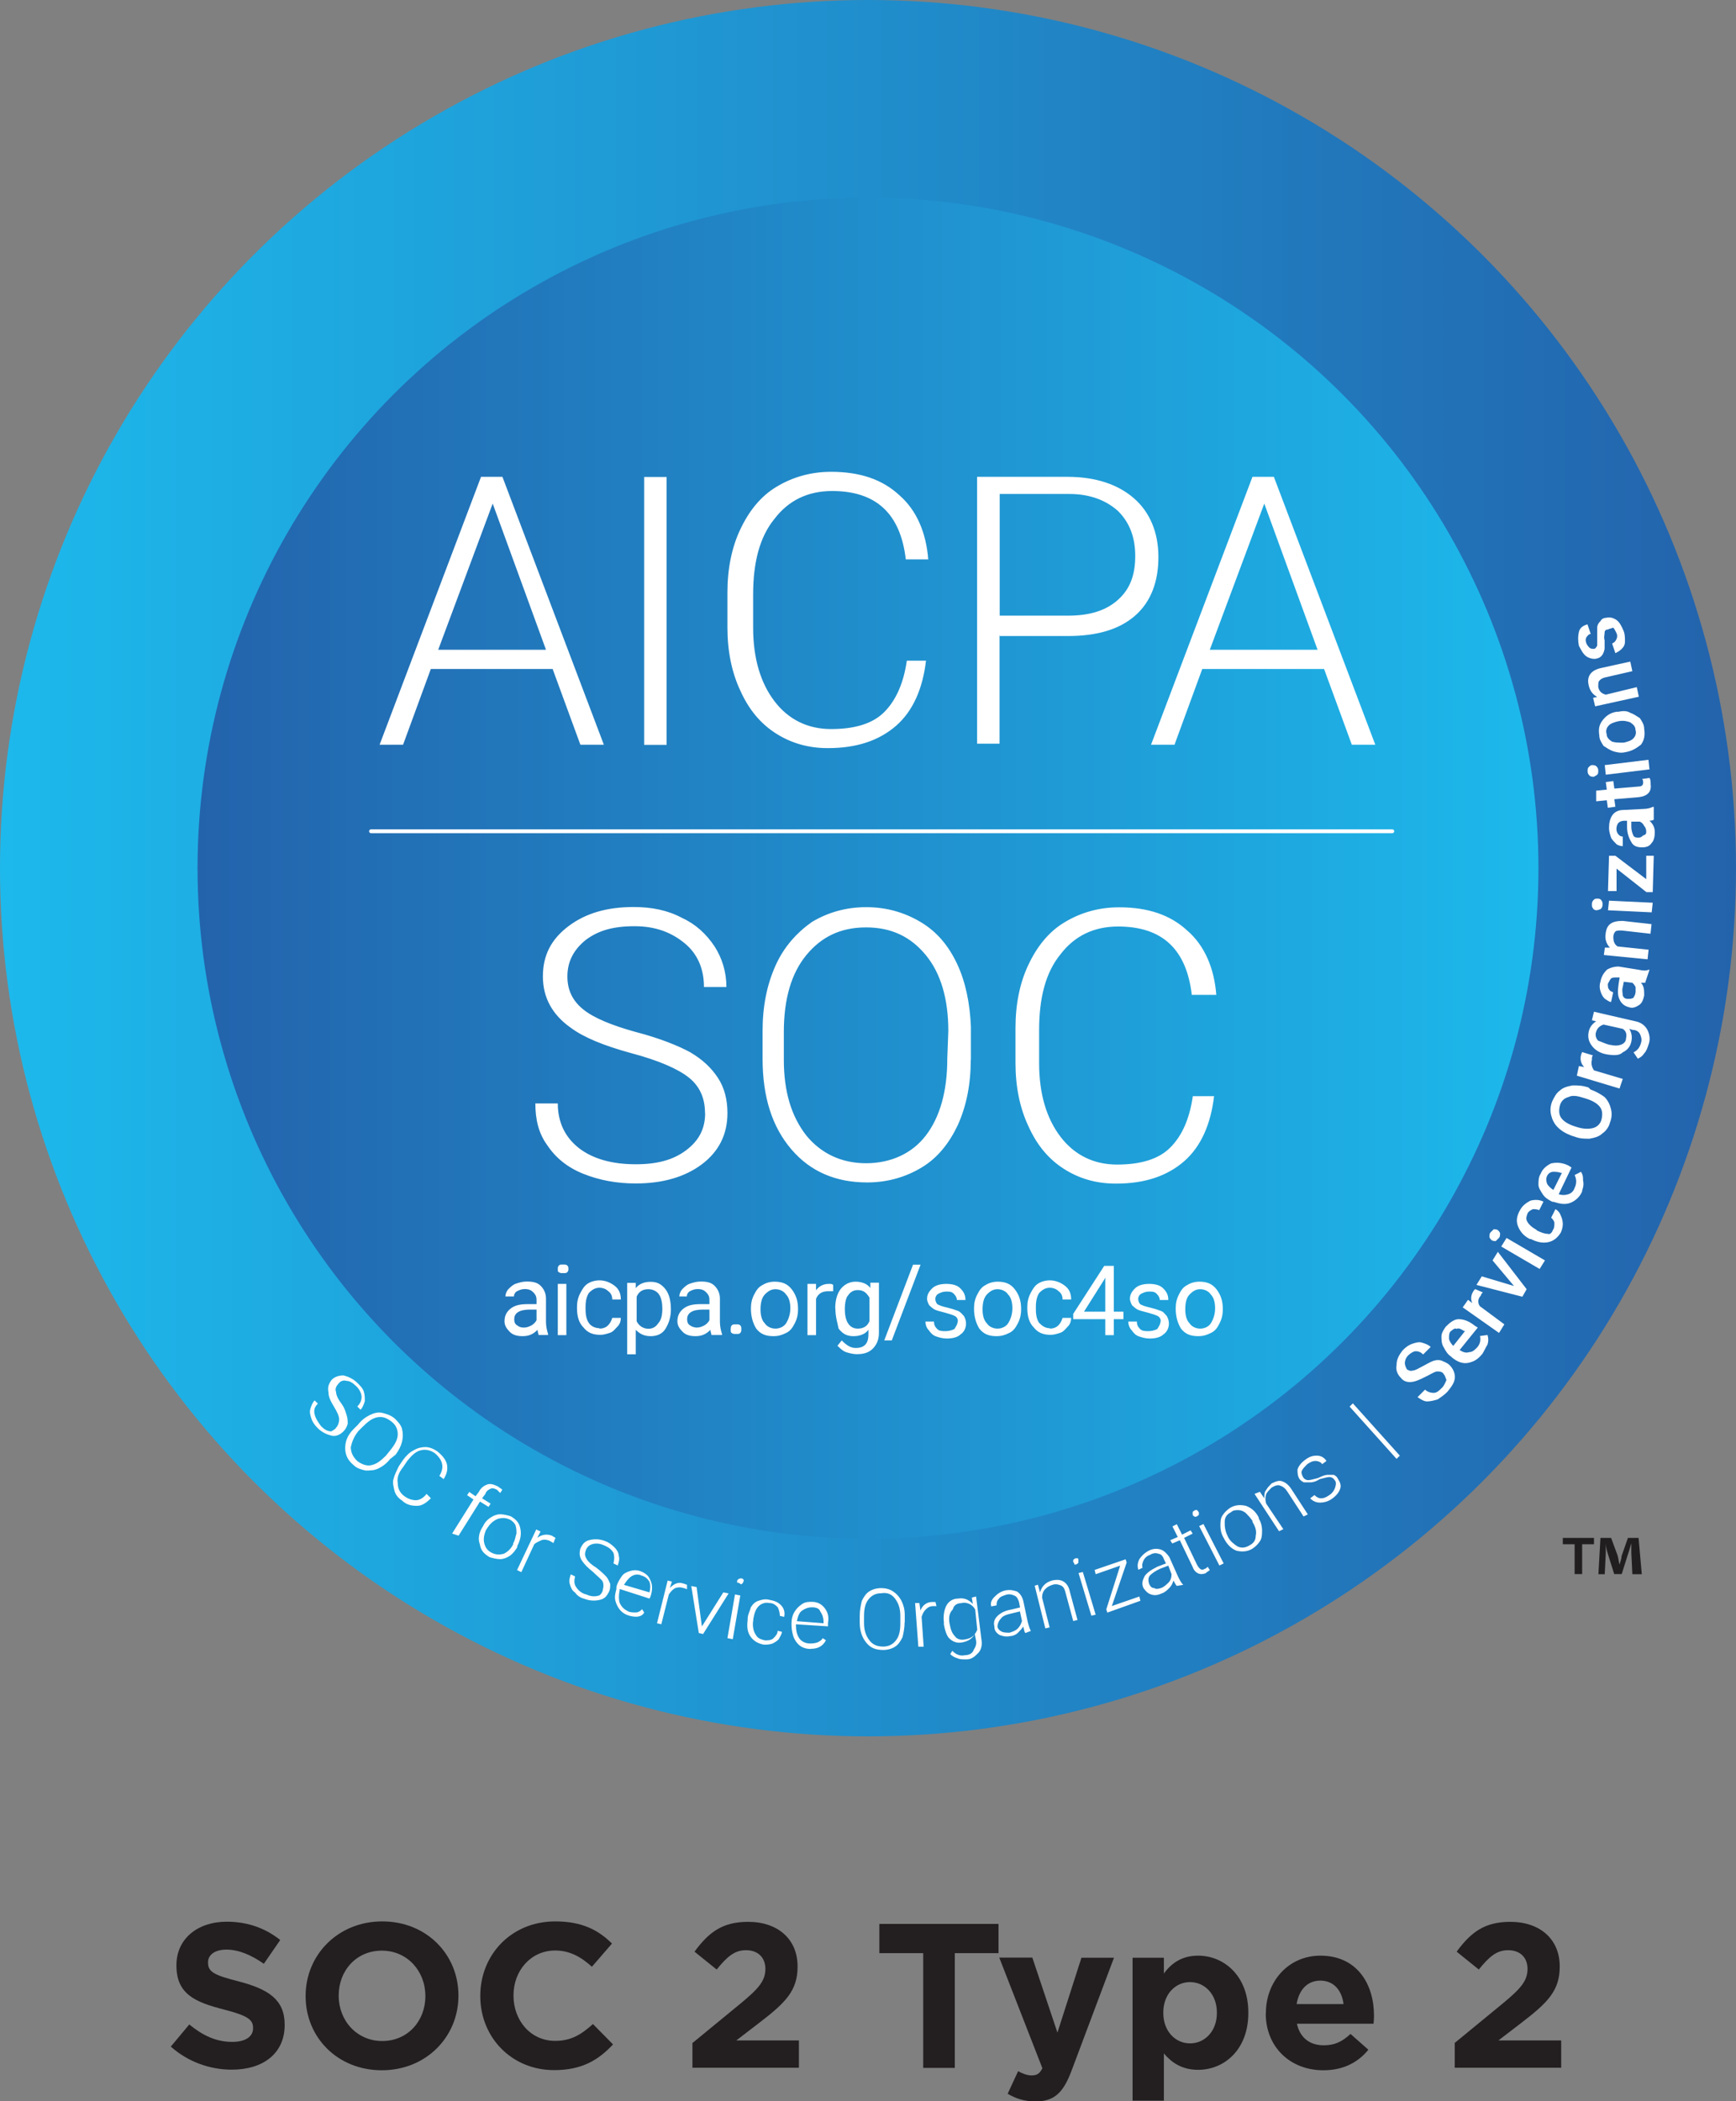 <?xml version="1.0" encoding="UTF-8"?>
<svg xmlns="http://www.w3.org/2000/svg" xmlns:xlink="http://www.w3.org/1999/xlink" id="Layer_1" viewBox="0 0 117.58 142.29">
  <rect x="0" y="0" width="117.58" height="142.29" fill="#808080" stroke="none"/>
  <defs>
    <linearGradient id="linear-gradient" x1="697.35" y1="521.55" x2="814.93" y2="521.55" gradientTransform="translate(814.93 580.34) rotate(-180)" gradientUnits="userSpaceOnUse">
      <stop offset="0" stop-color="#2363ac"></stop>
      <stop offset="1" stop-color="#1db9ec"></stop>
    </linearGradient>
    <linearGradient id="linear-gradient-2" x1="13.38" y1="58.79" x2="104.2" y2="58.79" gradientTransform="matrix(1,0,0,1,0,0)" xlink:href="#linear-gradient"></linearGradient>
  </defs>
  <circle cx="58.79" cy="58.79" r="58.79" style="fill:url(#linear-gradient); stroke-width:0px;"></circle>
  <circle cx="58.79" cy="58.79" r="45.41" style="fill:url(#linear-gradient-2); stroke-width:0px;"></circle>
  <path d="M82.23,74.22c-.22,1.88-.87,3.4-2.02,4.41-1.16,1.01-2.67,1.52-4.63,1.52-1.37,0-2.53-.36-3.54-1.01s-1.81-1.59-2.39-2.89c-.58-1.23-.87-2.67-.87-4.26v-2.39c0-1.59.29-3.04.87-4.26.58-1.23,1.37-2.24,2.46-2.89,1.08-.65,2.31-1.01,3.69-1.01,1.95,0,3.47.51,4.63,1.59,1.16,1.01,1.81,2.53,1.95,4.34h-1.66c-.36-3.11-2.02-4.63-4.99-4.63-1.66,0-2.96.65-3.9,1.88-1.01,1.23-1.45,2.96-1.45,5.13v2.24c0,2.1.51,3.76,1.45,4.99.94,1.23,2.24,1.88,3.83,1.88s2.82-.36,3.61-1.16c.8-.8,1.3-1.95,1.52-3.47h1.45ZM65.75,71.76c0,1.66-.29,3.11-.87,4.41-.58,1.23-1.37,2.24-2.46,2.89-1.08.65-2.31,1.01-3.69,1.01-2.1,0-3.83-.72-5.13-2.24-1.3-1.52-1.95-3.54-1.95-6.14v-1.88c0-1.66.29-3.11.87-4.41.58-1.3,1.45-2.24,2.46-2.96,1.08-.65,2.31-1.01,3.69-1.01s2.6.36,3.69,1.01,1.88,1.59,2.46,2.82c.58,1.23.87,2.67.94,4.26v2.24h0ZM64.23,69.81c0-2.17-.51-3.9-1.52-5.13s-2.31-1.88-4.05-1.88-3.04.65-4.05,1.88c-1.01,1.23-1.52,2.96-1.52,5.2v1.88c0,2.17.51,3.83,1.52,5.13,1.01,1.23,2.39,1.88,4.05,1.88s3.11-.65,4.05-1.88c.94-1.23,1.45-2.96,1.45-5.2l.07-1.88h0ZM47.75,75.37c0-1.01-.36-1.81-1.08-2.39s-2.02-1.16-3.9-1.66c-1.88-.51-3.25-1.08-4.12-1.73-1.23-.87-1.88-2.02-1.88-3.47s.58-2.53,1.73-3.4,2.6-1.3,4.41-1.3c1.23,0,2.31.22,3.25.72.94.43,1.66,1.08,2.24,1.95.51.8.8,1.73.8,2.75h-1.52c0-1.23-.43-2.24-1.3-2.96-.87-.72-1.95-1.16-3.4-1.16s-2.46.29-3.32.94c-.8.65-1.23,1.45-1.23,2.46,0,.94.36,1.66,1.08,2.24.72.58,1.95,1.08,3.54,1.52,1.66.43,2.89.94,3.69,1.37.87.51,1.45,1.08,1.88,1.73s.65,1.45.65,2.39c0,1.45-.58,2.6-1.73,3.47-1.16.87-2.67,1.3-4.48,1.3-1.3,0-2.46-.22-3.54-.65-1.08-.43-1.88-1.08-2.46-1.95-.58-.8-.8-1.73-.8-2.82h1.52c0,1.3.51,2.31,1.45,3.04.94.72,2.24,1.08,3.83,1.08,1.45,0,2.53-.29,3.4-.94.87-.65,1.3-1.45,1.3-2.53M89.67,45.3h-8.24l-1.88,5.13h-1.59l6.87-18.14h1.45l6.87,18.14h-1.59l-1.88-5.13h0ZM81.94,44h7.3l-3.61-9.9-3.69,9.9h0ZM67.7,42.99v7.37h-1.52v-18.07h6.14c1.88,0,3.4.51,4.48,1.45s1.66,2.31,1.66,3.98-.51,3.04-1.59,3.98c-1.08.94-2.6,1.37-4.55,1.37h-4.63v-.07ZM67.7,41.69h4.63c1.52,0,2.6-.36,3.4-1.08s1.16-1.66,1.16-2.96c0-1.23-.36-2.24-1.16-3.04-.8-.72-1.88-1.16-3.32-1.16h-4.7v8.24ZM62.72,44.73c-.22,1.88-.87,3.4-2.02,4.41-1.16,1.01-2.67,1.52-4.63,1.52-1.37,0-2.53-.36-3.54-1.01s-1.81-1.59-2.39-2.89c-.58-1.23-.87-2.67-.87-4.26v-2.39c0-1.59.29-3.04.87-4.26.58-1.23,1.37-2.24,2.46-2.89,1.08-.65,2.31-1.01,3.69-1.01,1.95,0,3.47.51,4.63,1.59,1.16,1.01,1.81,2.53,1.95,4.34h-1.52c-.36-3.11-2.02-4.63-4.99-4.63-1.66,0-2.96.65-3.9,1.88-1.01,1.23-1.45,2.96-1.45,5.13v2.24c0,2.1.51,3.76,1.45,4.99.94,1.23,2.24,1.88,3.83,1.88s2.82-.36,3.61-1.16,1.3-1.95,1.52-3.47h1.3ZM43.63,50.44h1.52v-18.14h-1.52v18.14ZM37.42,45.3h-8.24l-1.88,5.13h-1.59l6.87-18.14h1.45l6.87,18.14h-1.59l-1.88-5.13ZM29.68,44h7.3l-3.61-9.9-3.69,9.9ZM108.9,42.63c-.14,0-.22.07-.22.22s-.07.29,0,.51v.58c-.07.36-.22.58-.51.65-.22.07-.51,0-.72-.14s-.36-.43-.51-.72c-.07-.36-.07-.65,0-.94s.29-.43.58-.51l.22.65c-.14,0-.22.14-.29.22-.07.14-.07.22,0,.43.07.14.14.22.22.29s.22.07.29.07.14-.07.22-.22v-1.23c0-.14.07-.29.22-.43.07-.14.22-.22.36-.22.29-.07.51,0,.72.14s.36.43.51.8c.07.22.07.43.07.65s-.07.36-.22.51-.29.22-.43.29l-.22-.65c.14-.07.22-.14.29-.29.07-.14.07-.29,0-.43s-.14-.29-.22-.36c-.14.07-.29.07-.36.14M107.89,47.26l.29-.07c-.29-.14-.51-.43-.58-.8-.14-.58.14-1.01.87-1.16l1.95-.43.14.65-1.88.43c-.22.07-.29.14-.36.22-.07.07-.07.22-.07.43.07.29.22.43.51.51l2.1-.51.14.65-2.96.65-.14-.58ZM110.06,50.94c-.29.07-.58,0-.8-.07s-.43-.22-.65-.36c-.14-.22-.29-.43-.29-.72-.07-.43,0-.72.22-1.01s.51-.51.94-.58h.14c.29-.07.58-.07.8.07.22.07.43.22.65.36.14.22.29.43.29.72.07.43,0,.8-.22,1.08-.29.22-.58.43-1.08.51h0ZM109.98,50.29c.29-.07.51-.14.65-.29.14-.14.22-.36.14-.58,0-.22-.14-.36-.36-.51-.22-.07-.43-.14-.8-.07-.29.07-.51.14-.65.29-.14.14-.22.36-.14.58,0,.22.14.36.36.51.22.07.43.07.8.07ZM107.96,52.6c-.07,0-.22,0-.29-.07-.07-.07-.14-.14-.14-.29s0-.22.07-.29.14-.14.22-.14.22,0,.29.07c.07.07.14.14.14.29s0,.22-.07.29-.14.07-.22.14h0ZM111.65,51.45l.07.65-2.96.36-.07-.65,2.96-.36h0ZM108.11,53.54l.72-.07-.07-.51.51-.07.07.51,1.66-.14c.14,0,.22-.07.22-.07.07-.07.07-.14.07-.22s0-.14-.07-.22l.51-.07c.07.14.07.29.07.43.07.51-.22.8-.8.87l-1.66.14.07.51-.51.07-.07-.51-.72.07v-.72h0ZM112.01,55.5c-.07.07-.22.07-.29.07.22.22.36.43.36.8,0,.29-.07.58-.22.72-.14.22-.36.29-.65.29s-.58-.07-.72-.36c-.14-.22-.29-.58-.29-1.01v-.43h-.22c-.14,0-.29.07-.36.14s-.14.22-.14.43c0,.14.07.29.14.36.07.07.14.14.29.14v.65c-.14,0-.36-.07-.43-.14-.14-.14-.29-.29-.36-.43-.07-.22-.14-.43-.14-.65,0-.36.07-.65.22-.87.14-.22.43-.36.72-.36l1.37-.07c.29,0,.51-.07.65-.14h.07v.87h0ZM111.5,56.29c0-.14-.07-.29-.14-.36-.07-.14-.14-.22-.29-.29h-.58v.36c0,.22.07.43.14.58.07.14.22.14.36.14s.22-.07.29-.14c.22-.07.22-.14.22-.29h0ZM111.5,59.54v-1.59h.51l-.07,2.46h-.43l-2.02-1.59v1.52h-.58l.07-2.39h.43l2.1,1.59ZM108.11,61.64c-.07,0-.22-.07-.22-.14-.07-.07-.07-.14-.07-.29s.07-.22.14-.29c.07-.07.14-.07.29-.07.07,0,.22.07.22.14.07.07.07.14.07.29s-.07.22-.14.29c-.07,0-.14.07-.29.07h0ZM111.94,61.13l-.07.65-2.96-.14.07-.65,2.96.14h0ZM108.68,64.17h.36c-.22-.22-.36-.58-.29-.94.07-.65.43-.87,1.16-.87l1.95.22-.07.65-1.95-.22c-.22,0-.36,0-.43.07s-.14.22-.14.36c0,.29.07.51.29.65l2.1.22-.07.65-2.96-.29.07-.51h0ZM111.43,66.55h-.29c.22.22.22.51.22.87-.07.29-.14.51-.36.65-.22.14-.43.22-.65.14-.29-.07-.51-.22-.65-.51-.14-.29-.14-.58-.07-1.08l.07-.43h-.22c-.14,0-.29,0-.36.07s-.14.22-.22.36c0,.14,0,.29.07.36.07.14.14.14.29.22l-.14.65c-.14,0-.29-.14-.43-.22-.14-.14-.22-.29-.29-.51-.07-.22-.07-.43,0-.65.07-.36.22-.58.43-.8.22-.14.51-.22.8-.22l1.37.22c.29.07.51.07.65,0h.07l-.29.87h0ZM110.78,67.2v-.36c-.07-.14-.14-.22-.22-.29l-.58-.07-.07.36c-.07.22,0,.43,0,.58.07.14.14.22.36.22.14,0,.22,0,.36-.07.07-.14.14-.22.14-.36h0ZM108.83,71.4c-.43-.07-.8-.29-1.01-.58-.22-.29-.29-.58-.22-.94.07-.36.29-.58.51-.72l-.29-.07.14-.58,2.82.65c.36.07.65.29.8.58.14.29.22.65.07,1.01-.07.22-.14.43-.29.58-.14.22-.29.29-.43.36l-.29-.43c.29-.14.43-.36.51-.65.07-.22,0-.43-.07-.58-.07-.14-.22-.29-.51-.29l-.22-.07c.14.22.22.51.14.87s-.29.58-.58.72c-.22.22-.58.22-1.08.14M109.05,70.75c.29.07.51.07.72,0s.36-.22.36-.43c.07-.29,0-.51-.22-.65l-1.3-.29c-.22.07-.43.22-.51.51-.07.22,0,.43.14.58.22.07.51.22.8.29M107.89,71.47c-.07.07-.07.14-.07.29-.07.29,0,.51.14.72l1.95.58-.22.65-2.89-.87.14-.65.36.07c-.22-.22-.29-.51-.22-.8,0-.07.07-.14.07-.22l.72.22h0ZM107.74,73.78c.36.14.65.29.94.51.22.22.36.51.43.8s.07.58-.07.94c-.07.29-.29.58-.51.72-.22.22-.51.29-.87.36-.36,0-.65,0-1.01-.14l-.22-.07c-.36-.14-.65-.29-.94-.58-.22-.22-.36-.51-.43-.8s-.07-.58.07-.94c.14-.29.29-.58.51-.72.22-.22.51-.29.87-.36.36,0,.65,0,1.08.14l.14.14h0ZM107.31,74.36c-.43-.14-.8-.22-1.08-.07-.29.07-.51.29-.58.58s-.07.58.07.8c.14.22.43.43.87.58l.22.07c.43.14.8.14,1.08.07s.51-.29.58-.58.07-.58-.07-.8c-.14-.22-.43-.43-.87-.58l-.22-.07h0ZM107.17,80.65c-.14.36-.43.65-.8.8-.36.14-.72.07-1.16-.07h-.07c-.29-.14-.51-.29-.65-.51s-.29-.43-.29-.65,0-.51.14-.72c.14-.36.43-.58.72-.72.36-.07.72-.07,1.16.14l.22.14-.87,1.81c.22.07.43.07.65,0,.22-.07.36-.22.43-.43.14-.29.14-.58,0-.87l.43-.22c.14.22.14.36.14.58.07.29,0,.51-.07.72M104.78,79.64c-.07.14-.07.29,0,.51.07.14.22.29.43.43l.58-1.16h-.07c-.22-.07-.36-.07-.51-.07-.22,0-.36.14-.43.29M105.21,83.25c.07-.14.07-.29.07-.43s-.14-.29-.22-.36l.29-.58c.14.07.29.22.36.43.07.14.14.36.14.58s-.07.43-.14.58c-.22.36-.51.58-.87.65-.36.07-.72,0-1.16-.22h-.07c-.43-.22-.65-.51-.8-.87-.14-.36-.07-.72.14-1.08.14-.29.43-.51.72-.65.29-.07.58-.07.87.07l-.29.58c-.14-.07-.29-.07-.43-.07-.14.07-.29.14-.36.29-.07.22-.14.36,0,.58.07.14.29.36.58.51l.07.07c.29.14.51.22.72.22.14.07.29-.07.36-.29M101.02,83.97c-.07-.07-.14-.14-.14-.22s0-.22.07-.29l.22-.22c.07,0,.22,0,.29.07.07.07.14.14.14.22s0,.22-.07.29l-.22.22c-.07,0-.22,0-.29-.07h0ZM104.64,85.35l-.36.58-2.6-1.52.36-.58,2.6,1.52ZM102.54,87.08l-1.45-1.73.36-.58,1.95,2.53-.29.51-3.11-.8.36-.58,2.17.65ZM100.44,87.51c-.07.07-.14.14-.14.22-.22.22-.22.51-.07.72l1.66,1.23-.36.58-2.46-1.73.36-.51.29.22c-.14-.29-.07-.58.07-.8.07-.07.07-.14.14-.14l.51.22h0ZM100.37,91.71c-.29.36-.58.51-.94.58s-.72-.07-1.08-.36l-.07-.07c-.22-.14-.36-.36-.51-.65-.14-.22-.14-.51-.14-.72s.14-.43.29-.65c.29-.29.58-.51.87-.51.36,0,.72.14,1.08.43l.22.14-1.23,1.52c.22.14.43.22.65.14.22,0,.36-.14.51-.29.22-.22.29-.51.22-.8l.51-.07c.07.22.07.43,0,.65-.14.22-.22.43-.36.65M98.28,90.12c-.14.14-.14.29-.14.51,0,.14.14.36.29.51l.8-1.01h-.07c-.22-.14-.36-.22-.51-.14-.07-.07-.22,0-.36.14M97.77,93.01c-.14-.14-.29-.14-.43-.14s-.36.14-.65.29-.58.29-.8.36c-.43.14-.8.07-1.01-.22-.22-.22-.36-.51-.29-.87,0-.36.14-.65.43-1.01.22-.22.43-.36.65-.43.22-.07.43-.14.65-.07.22.07.43.14.58.29l-.51.51c-.14-.14-.29-.22-.51-.22-.14,0-.36.14-.51.29s-.22.36-.22.51.07.29.14.43c.14.07.22.14.43.07.14,0,.36-.14.65-.29s.51-.29.72-.36.43-.07.58,0,.36.14.51.29c.22.22.36.51.36.8,0,.36-.22.65-.51,1.01-.22.22-.43.36-.65.51-.22.07-.51.14-.72.14s-.43-.14-.65-.29l.51-.51c.14.14.36.22.58.22s.36-.14.58-.36c.14-.14.22-.36.29-.51-.07-.14-.07-.29-.22-.43M94.81,98.57l-.22.22-3.18-3.54.22-.22,3.18,3.54ZM90.4,100.24c-.07-.14-.22-.22-.36-.22s-.36.07-.65.14c-.22.14-.43.22-.65.22h-.43c-.14-.07-.22-.14-.29-.22-.14-.22-.14-.43-.14-.65.07-.22.22-.43.51-.65.29-.22.51-.29.8-.29s.51.14.65.36l-.29.22c-.07-.14-.29-.22-.43-.22-.22,0-.36.07-.58.22-.14.14-.29.29-.36.43-.07.14,0,.29.07.43.07.14.22.22.36.22s.36-.07.65-.14c.29-.14.51-.22.65-.22h.43c.14.07.22.14.29.29.14.22.22.43.14.65-.07.22-.22.43-.51.65-.29.22-.58.29-.87.29s-.51-.14-.65-.29l.29-.22c.14.14.29.22.43.22.22,0,.36-.07.58-.22s.29-.29.36-.43c.14-.36.07-.51,0-.58M85.34,101.03l.29.43c0-.22,0-.43.14-.58.07-.14.22-.29.36-.43.29-.14.51-.22.72-.14s.43.22.65.58l1.08,1.66-.29.14-1.08-1.66c-.14-.22-.29-.36-.51-.43-.14-.07-.36,0-.58.14-.14.14-.29.29-.36.43-.07.22-.07.43,0,.65l1.16,1.73-.29.14-1.66-2.53.36-.14h0ZM82.88,104.14c-.14-.22-.22-.51-.22-.8s0-.51.14-.72.29-.36.51-.51c.36-.22.72-.22,1.08-.14.36.14.65.36.87.8v.07c.14.22.22.51.22.8,0,.22,0,.51-.14.72s-.29.36-.51.51c-.36.22-.72.22-1.08.14-.36-.14-.65-.43-.87-.87h0ZM83.17,104.07c.14.29.43.51.65.65.29.14.58.07.8-.07.29-.14.43-.36.43-.65.07-.29,0-.58-.22-.94v-.07c-.14-.22-.29-.36-.43-.51-.14-.14-.36-.22-.51-.22-.22,0-.36,0-.51.14-.29.14-.43.36-.43.65,0,.29,0,.58.22,1.01h0ZM80.78,102.55v-.14c0-.07.07-.07.14-.14.07,0,.14-.07.14,0,.07,0,.07.07.14.14v.14c0,.07-.07.07-.14.14-.07,0-.14.07-.14,0-.07,0-.14-.07-.14-.14h0ZM82.88,105.87l-.29.14-1.37-2.67.29-.14,1.37,2.67ZM79.7,103.2l.36.72.58-.29.14.22-.58.29.87,1.81c.07.14.14.22.22.29.07.07.22.07.29,0,.07,0,.14-.07.22-.14l.14.22c-.07.07-.22.14-.29.22-.22.07-.36.07-.51,0s-.29-.22-.36-.43l-.87-1.81-.51.22-.14-.22.51-.22-.36-.72.29-.14h0ZM79.7,107.39c-.07-.07-.14-.22-.22-.36-.07.22-.14.36-.29.51s-.29.29-.51.36c-.29.14-.51.14-.72.07-.22-.07-.36-.22-.51-.43-.14-.29-.07-.51.07-.8.14-.22.43-.43.87-.65l.58-.22-.14-.29c-.07-.22-.22-.36-.36-.36-.14-.07-.36-.07-.58.07-.22.07-.36.22-.43.36s-.14.36-.07.51l-.29.14c-.07-.22-.07-.43.07-.72.14-.22.36-.43.65-.58s.58-.14.8-.07c.22.07.43.29.58.51l.58,1.3c.14.29.22.43.36.58h0l-.43.07h0ZM78.62,107.54c.22-.07.36-.22.51-.36s.22-.36.22-.58l-.22-.58-.58.22c-.29.14-.51.29-.65.43-.14.14-.14.36-.07.58.07.14.14.29.36.29.07.07.22.07.43,0ZM75.29,108.76l1.88-.65.07.29-2.24.8-.07-.22.94-2.96-1.66.58-.07-.29,2.1-.72.07.22-1.01,2.96ZM72.69,105.8v-.14c0-.07.07-.07.14-.14h.14c.07,0,.07.07.07.14v.14c0,.07-.07.07-.14.14h-.14c0-.07,0-.14-.07-.14h0ZM74.21,109.34l-.29.07-.87-2.89.29-.07.87,2.89ZM70.3,107.32l.14.51c.07-.22.14-.36.29-.51.14-.14.29-.22.51-.29.29-.07.58-.07.8.07.22.14.36.36.43.72l.51,1.88-.29.07-.51-1.88c-.07-.29-.14-.43-.29-.51-.14-.07-.36-.14-.58-.07-.22.07-.36.14-.51.29s-.22.36-.22.58l.51,2.02-.29.07-.72-2.89.22-.07h0ZM69.44,110.57c-.07-.07-.07-.22-.14-.43-.07.14-.22.29-.36.43-.14.14-.36.22-.51.22-.29.07-.51,0-.72-.07-.22-.14-.36-.29-.36-.58-.07-.29,0-.51.22-.72s.51-.36.94-.43l.58-.14-.07-.36c-.07-.22-.14-.36-.29-.43-.14-.07-.36-.14-.58-.07-.22.07-.43.14-.51.29-.14.14-.14.29-.14.43l-.36.07c-.07-.22,0-.43.22-.65.22-.22.43-.36.72-.43.36-.07.58,0,.8.07.22.14.36.36.43.65l.29,1.37c.07.29.14.51.22.65h0l-.36.14h0ZM68.35,110.57c.22-.07.43-.14.58-.29.14-.14.22-.29.29-.51l-.14-.65-.58.14c-.29.07-.58.14-.72.36-.14.14-.22.36-.22.51s.14.29.29.36c.14.07.36.07.51.07h0ZM63.94,109.92c-.07-.43,0-.87.14-1.16.14-.29.43-.51.8-.51.43-.07.72.07,1.01.36l-.07-.43.29-.07.36,2.89c.07.36,0,.72-.22.94s-.43.43-.8.43c-.22,0-.43,0-.58-.07-.22-.07-.36-.14-.51-.29l.14-.22c.29.29.58.36.87.29.29,0,.51-.14.58-.36.14-.22.22-.43.14-.72l-.07-.36c-.14.29-.43.51-.87.58-.36.07-.65-.07-.87-.29-.14-.14-.29-.51-.36-1.01h0ZM64.31,109.92c.07.36.14.65.36.87.14.22.43.29.72.22.43-.07.65-.29.8-.65l-.14-1.37c-.07-.14-.22-.29-.36-.36s-.36-.14-.58-.07c-.29,0-.51.14-.58.43-.22.22-.29.51-.22.94h0ZM63.44,108.76h-.22c-.22,0-.36.07-.51.22s-.22.29-.29.51l.14,2.02h-.36l-.22-2.96h.29l.07.51c.14-.36.43-.58.8-.58h.22l.07.29h0ZM61.27,109.85c0,.36-.07.72-.14,1.01-.14.29-.29.51-.51.65-.22.14-.51.22-.8.22-.51,0-.87-.14-1.16-.51s-.43-.8-.43-1.37v-.43c0-.36.07-.72.14-1.01.14-.29.29-.51.51-.65.22-.14.51-.22.8-.22s.58.07.8.22c.22.14.43.36.58.65.14.29.22.58.22.94v.51h0ZM60.98,109.41c0-.51-.14-.87-.36-1.16-.22-.29-.51-.43-.94-.36-.36,0-.65.14-.87.43-.22.29-.29.65-.29,1.16v.43c0,.51.14.87.36,1.16.22.29.51.43.94.43.36,0,.65-.14.87-.43.22-.29.29-.65.29-1.16v-.51ZM54.91,111.66c-.58,0-.94-.29-1.16-.8-.07-.22-.14-.51-.14-.8v-.14c0-.29.07-.58.22-.8.14-.22.29-.36.51-.51.22-.14.43-.14.65-.14.36,0,.65.14.87.43.22.29.29.58.22,1.01v.22l-2.17-.14v.07c0,.36.07.65.22.87.14.22.43.36.72.36.14,0,.29,0,.51-.07.14-.07.29-.14.36-.29l.22.14c-.22.43-.58.58-1.01.58M54.98,108.84c-.22,0-.43.07-.65.22s-.29.43-.36.72l1.81.14v-.07c0-.29-.07-.51-.22-.72-.07-.22-.29-.29-.58-.29M51.8,111.08c.22,0,.43,0,.58-.14.14-.14.29-.29.29-.51l.29.07c0,.14-.14.36-.22.51-.14.14-.29.22-.43.29-.22.07-.36.07-.58.07-.36-.07-.65-.22-.87-.51s-.29-.65-.22-1.16v-.07c0-.29.14-.51.22-.8.14-.22.29-.36.51-.43.22-.07.43-.14.72-.07.36.07.58.14.8.36.22.22.29.51.22.8l-.29-.07c0-.22-.07-.43-.14-.58-.14-.14-.29-.29-.58-.29-.29-.07-.58.07-.72.22-.22.22-.29.51-.36.87v.07c-.07.36,0,.72.14.94.14.29.36.36.65.43M49.63,111l-.36-.07.51-2.96.36.07-.51,2.96ZM49.92,107.1c0-.14.14-.22.29-.22.07,0,.14.07.14.07,0,.07.07.07,0,.14,0,.07-.07.14-.07.14-.07.07-.14.07-.14,0-.07,0-.14-.07-.14-.07-.07.07-.07,0-.07-.07h0ZM47.54,110.14l1.45-2.31.36.07-1.73,2.75-.29-.07-.51-3.18.36.07.36,2.67ZM46.53,107.61c-.07,0-.14-.07-.22-.07-.22-.07-.36-.07-.58,0-.14.07-.29.22-.43.43l-.51,2.02-.29-.07.72-2.89.29.07-.14.43c.29-.29.58-.43.94-.29.07,0,.14.07.22.07v.29ZM42.62,109.41c-.51-.14-.8-.51-.94-1.01-.07-.29,0-.51.07-.8v-.14c.07-.29.22-.51.36-.72s.36-.29.58-.36.43-.07.65,0c.36.14.58.29.72.65.14.29.14.65,0,1.08l-.07.14-2.02-.65v.07c-.07.36-.07.65,0,.87.14.29.29.43.58.58.14.07.36.07.51.07s.29-.07.43-.22l.14.22c-.14.29-.51.36-1.01.22M43.42,106.67c-.22-.07-.43-.07-.65.07-.22.14-.36.36-.51.58l1.73.51h0c.07-.29.07-.51,0-.72-.14-.22-.29-.36-.58-.43M40.82,107.68c.07-.22.07-.43,0-.58s-.36-.36-.65-.65c-.36-.29-.58-.51-.72-.72-.22-.29-.22-.58-.14-.87.14-.29.29-.51.65-.58.29-.07.65-.07,1.01.07.22.07.43.22.65.43.14.14.29.36.29.58.07.22,0,.43-.07.65l-.29-.14c.07-.29.07-.51,0-.72-.14-.22-.29-.36-.65-.51-.29-.14-.58-.14-.8-.07-.22.07-.36.22-.43.43s-.07.36.07.58c.07.14.29.36.65.58.29.22.51.43.65.58.14.14.22.36.29.51,0,.22,0,.36-.07.51-.14.29-.29.51-.65.58-.29.07-.65.07-1.01-.07-.29-.07-.51-.22-.65-.43-.22-.14-.29-.36-.36-.58s0-.43.07-.65l.29.14c-.07.29-.07.51.07.72s.36.43.72.51c.29.14.58.14.8.07.07,0,.22-.14.29-.36M37.49,104.5c-.07-.07-.14-.07-.22-.14-.14-.07-.36-.14-.58-.07-.14.07-.36.14-.51.29l-.87,1.88-.29-.14,1.3-2.75.29.14-.22.43c.29-.22.65-.29,1.01-.14.07.07.14.07.22.14l-.14.36h0ZM32.72,103.34c.14-.29.29-.43.51-.58.22-.14.43-.22.65-.22s.51.07.72.14c.36.22.58.43.65.87.07.36,0,.72-.22,1.16v.07c-.14.22-.29.43-.51.58-.22.14-.43.22-.65.22s-.51-.07-.72-.14c-.36-.22-.58-.43-.65-.87-.14-.36-.07-.8.22-1.23h0ZM32.94,103.56c-.14.29-.22.65-.14.94.07.29.22.51.51.65.29.14.51.14.8.07.29-.14.51-.36.65-.65v-.07c.14-.22.14-.43.22-.65,0-.22,0-.36-.07-.58-.07-.14-.22-.29-.36-.36-.29-.14-.51-.14-.8-.07-.36.14-.58.36-.8.72h0ZM30.62,103.85l1.45-2.31-.43-.29.14-.22.43.29.22-.29c.14-.29.36-.43.58-.51.22-.07.43,0,.72.14.07.07.22.14.29.22l-.14.22c-.07-.07-.14-.14-.22-.22-.14-.07-.29-.14-.43-.07-.14.07-.29.14-.36.36l-.22.29.58.36-.14.22-.58-.36-1.45,2.31-.43-.14ZM29.18,101.46c-.29.29-.58.51-.94.51s-.72-.07-1.01-.36c-.22-.14-.43-.36-.51-.65-.07-.29-.14-.58-.07-.8.07-.29.22-.58.36-.87l.29-.43c.22-.29.43-.51.72-.65.22-.14.51-.22.8-.22s.58.14.8.29c.36.29.58.58.65.87.07.36,0,.65-.22,1.01l-.29-.22c.36-.58.22-1.08-.29-1.52-.29-.22-.65-.29-.94-.22-.36.07-.65.36-.94.72l-.29.43c-.29.36-.43.72-.36,1.08,0,.36.14.65.43.87.29.22.58.29.8.29s.51-.14.72-.43l.29.29h0ZM26.43,98.79c-.22.29-.51.51-.8.65-.29.14-.58.14-.87.14-.29-.07-.58-.14-.8-.36-.36-.29-.58-.65-.58-1.16,0-.43.14-.87.58-1.3l.29-.29c.22-.29.51-.51.8-.65.29-.14.58-.22.87-.14s.51.14.8.36c.22.22.43.43.51.72.07.29.07.58,0,.87s-.22.58-.43.87l-.36.29ZM26.43,98.21c.29-.36.51-.72.51-1.08s-.14-.65-.43-.87c-.29-.22-.58-.36-.94-.29s-.65.29-1.01.65l-.29.29c-.29.36-.43.72-.51,1.08,0,.36.14.65.43.94.29.22.65.36.94.29.36-.07.65-.29,1.01-.65l.29-.36h0ZM22.75,96.69c.14-.14.22-.36.22-.58s-.14-.51-.36-.87-.36-.65-.36-.94c-.07-.36,0-.58.22-.87.22-.22.51-.29.8-.29.29.07.65.22.94.51.22.22.36.36.43.58s.07.43.07.65c-.07.22-.14.43-.29.58l-.22-.22c.22-.22.29-.43.29-.65s-.14-.51-.36-.72-.43-.36-.65-.36c-.22-.07-.43,0-.58.22-.14.14-.22.36-.14.51,0,.22.14.51.36.8.22.29.29.58.36.8s.07.36.07.58c-.07.22-.14.36-.29.51-.22.22-.51.36-.8.29-.29-.07-.65-.22-.94-.51-.22-.22-.36-.43-.43-.65-.07-.22-.14-.43-.07-.65.07-.22.14-.43.29-.58l.22.22c-.22.22-.29.43-.22.72.07.29.22.51.43.8.22.22.43.36.72.36-.07,0,.14-.07.29-.22" style="fill:#fff; fill-rule:evenodd; stroke-width:0px;"></path>
  <line x1="25.13" y1="56.29" x2="94.3" y2="56.29" style="fill:none; stroke:#fff; stroke-linecap:round; stroke-linejoin:round; stroke-width:.26px;"></line>
  <path d="M79.63,88.6c0-.36.07-.65.22-.94.14-.29.29-.51.58-.65.22-.14.51-.22.8-.22.51,0,.87.14,1.16.51s.43.8.43,1.3v.07c0,.36-.07.65-.22.94-.14.29-.29.51-.58.65-.29.14-.51.22-.87.22-.51,0-.87-.14-1.16-.51-.22-.36-.36-.8-.36-1.37h0ZM80.28,88.67c0,.36.07.72.29.94.14.22.43.36.72.36s.58-.14.72-.36.29-.58.29-1.01c0-.36-.07-.72-.29-.94-.14-.22-.43-.36-.72-.36s-.51.14-.72.36c-.22.22-.29.58-.29,1.01h0ZM78.62,89.47c0-.14-.07-.29-.22-.36s-.36-.14-.65-.22-.58-.14-.72-.22-.29-.22-.36-.29c-.07-.14-.14-.29-.14-.43,0-.29.14-.51.36-.72s.58-.29.94-.29.72.07.94.29c.22.22.36.43.36.8h-.58c0-.14-.07-.29-.22-.43-.14-.14-.29-.14-.51-.14s-.36.07-.51.14c-.14.07-.22.22-.22.36s.07.29.14.36c.14.07.29.14.65.22.29.07.51.14.72.22.22.07.29.22.43.36.07.14.14.29.14.51,0,.29-.14.58-.36.72-.22.22-.58.29-.94.29-.29,0-.51-.07-.72-.14-.22-.07-.36-.22-.51-.43-.14-.14-.22-.36-.22-.58h.58c0,.22.07.36.22.51.14.14.36.14.58.14s.43-.07.58-.14c.14-.22.22-.36.22-.51M75.44,88.82h.65v.51h-.65v1.08h-.58v-1.08h-2.17v-.36l2.1-3.25h.65v3.11h0ZM73.41,88.82h1.45v-2.31l-.07.14-1.37,2.17ZM71.1,89.97c.22,0,.43-.07.58-.22.14-.14.22-.29.29-.51h.58c0,.22-.07.43-.22.58-.14.14-.29.36-.51.43-.22.07-.43.14-.65.14-.51,0-.87-.14-1.16-.51-.29-.29-.43-.72-.43-1.3v-.07c0-.36.07-.65.22-.94s.29-.51.51-.65c.22-.14.51-.22.8-.22.36,0,.72.14,1.01.36s.43.51.43.94h-.58c0-.22-.07-.43-.29-.58-.14-.14-.36-.22-.58-.22-.29,0-.51.14-.72.36-.14.22-.22.51-.22.94v.14c0,.43.07.72.22.94.22.22.43.36.72.36M65.97,88.6c0-.36.07-.65.22-.94s.29-.51.58-.65c.22-.14.51-.22.8-.22.51,0,.87.14,1.16.51s.43.8.43,1.3v.07c0,.36-.07.65-.22.94s-.29.51-.58.65-.51.22-.87.22c-.51,0-.87-.14-1.16-.51-.22-.36-.36-.8-.36-1.37h0ZM66.55,88.67c0,.36.07.72.29.94.14.22.43.36.72.36s.58-.14.72-.36.29-.58.29-1.01c0-.36-.07-.72-.29-.94-.14-.22-.43-.36-.72-.36s-.51.14-.72.36-.29.58-.29,1.01h0ZM64.88,89.47c0-.14-.07-.29-.22-.36-.14-.07-.36-.14-.65-.22s-.58-.14-.72-.22-.29-.22-.36-.29c-.07-.14-.14-.29-.14-.43,0-.29.14-.51.36-.72s.58-.29.94-.29.72.07.94.29c.22.22.36.43.36.8h-.58c0-.14-.07-.29-.22-.43-.14-.14-.29-.14-.51-.14s-.36.07-.51.14c-.14.07-.22.22-.22.36s.07.29.14.36c.14.07.29.14.65.22.29.07.51.14.72.22s.29.22.43.36c.07.14.14.29.14.51,0,.29-.14.58-.36.72-.22.22-.58.29-.94.29-.29,0-.51-.07-.72-.14-.22-.07-.36-.22-.51-.43-.14-.14-.22-.36-.22-.58h.58c0,.22.07.36.22.51.14.14.36.14.58.14s.43-.07.58-.14c.14-.22.22-.36.22-.51M60.4,90.77h-.51l1.95-5.13h.51l-1.95,5.13ZM56.57,88.6c0-.58.14-1.01.36-1.3.22-.29.58-.51,1.01-.51s.8.14,1.01.43v-.36h.58v3.4c0,.43-.14.8-.43,1.08s-.65.36-1.08.36c-.22,0-.51-.07-.72-.14-.22-.07-.43-.29-.58-.43l.29-.36c.29.29.58.51.94.51.29,0,.51-.07.65-.22.14-.14.22-.36.22-.72v-.29c-.22.29-.58.43-1.01.43s-.72-.14-1.01-.51c-.07-.36-.22-.8-.22-1.37M57.22,88.67c0,.36.07.72.22.94.14.22.36.36.65.36.36,0,.65-.14.8-.51v-1.59c-.22-.36-.43-.51-.8-.51-.29,0-.51.14-.65.36-.14.14-.22.51-.22.94M56.36,87.44h-.29c-.36,0-.65.14-.8.51v2.46h-.58v-3.47h.58v.43c.22-.29.51-.43.87-.43.14,0,.22,0,.29.07v.43h-.07ZM50.86,88.6c0-.36.07-.65.22-.94s.29-.51.58-.65c.22-.14.51-.22.8-.22.51,0,.87.14,1.16.51s.43.8.43,1.3v.07c0,.36-.07.65-.22.94s-.29.51-.58.65-.51.22-.87.22c-.51,0-.87-.14-1.16-.51-.22-.36-.36-.8-.36-1.37h0ZM51.51,88.67c0,.36.07.72.29.94.14.22.43.36.72.36s.58-.14.72-.36.29-.58.29-1.01c0-.36-.07-.72-.29-.94-.14-.22-.43-.36-.72-.36s-.51.14-.72.36-.29.58-.29,1.01h0ZM49.49,90.04c0-.07,0-.22.07-.29.07-.07.14-.07.29-.07s.22,0,.29.07.07.14.07.29c0,.07,0,.14-.07.22s-.14.07-.29.07-.22,0-.29-.07c-.07,0-.07-.14-.07-.22M48.19,90.41c0-.07-.07-.22-.07-.36-.29.29-.58.43-1.01.43-.36,0-.65-.07-.87-.29-.22-.22-.36-.43-.36-.72,0-.36.14-.65.43-.87s.65-.29,1.16-.29h.58v-.29c0-.22-.07-.36-.22-.51-.14-.14-.29-.22-.58-.22-.22,0-.36.07-.51.14-.14.07-.22.22-.22.36h-.51c0-.14.07-.36.22-.51.14-.14.29-.29.51-.36.22-.07.43-.14.72-.14.43,0,.72.07.94.29.22.22.36.51.36.87v1.59c0,.29.07.58.14.8v.07h-.72ZM47.18,89.9c.22,0,.36-.07.51-.14.14-.07.29-.22.36-.36v-.72h-.43c-.72,0-1.08.22-1.08.65,0,.22.07.36.22.43.07.07.29.14.43.14ZM45.44,88.67c0,.51-.14.94-.36,1.3s-.58.51-1.01.51-.72-.14-1.01-.43v1.66h-.58v-4.84h.58v.36c.22-.29.58-.43,1.01-.43s.72.14,1.01.51c.22.29.36.72.36,1.37h0ZM44.86,88.6c0-.36-.07-.72-.22-.94-.14-.22-.43-.36-.72-.36-.36,0-.65.14-.8.51v1.66c.14.29.43.51.8.51.29,0,.51-.14.65-.36.22-.22.29-.58.29-1.01h0ZM40.6,89.97c.22,0,.43-.07.58-.22.14-.14.22-.29.29-.51h.58c0,.22-.07.43-.22.58-.14.14-.29.36-.51.43-.22.07-.43.14-.65.14-.51,0-.87-.14-1.16-.51-.29-.29-.43-.72-.43-1.3v-.07c0-.36.07-.65.22-.94s.29-.51.51-.65c.22-.14.51-.22.8-.22.36,0,.72.14,1.01.36s.43.51.43.94h-.58c0-.22-.07-.43-.29-.58-.14-.14-.36-.22-.58-.22-.29,0-.51.14-.72.36-.14.22-.22.51-.22.94v.14c0,.43.07.72.22.94.14.22.43.36.72.36M37.78,85.92c0-.07,0-.14.07-.22s.14-.07.29-.07.22,0,.29.07.07.14.07.22,0,.14-.07.22-.14.07-.29.07-.22,0-.29-.07c-.07,0-.07-.07-.07-.22h0ZM37.78,90.41h.58v-3.47h-.58v3.47ZM36.48,90.41c0-.07-.07-.22-.07-.36-.29.29-.58.43-1.01.43-.36,0-.65-.07-.87-.29-.22-.22-.36-.43-.36-.72,0-.36.14-.65.43-.87s.65-.29,1.16-.29h.58v-.29c0-.22-.07-.36-.22-.51-.14-.14-.29-.22-.58-.22-.22,0-.36.07-.51.14-.14.07-.22.22-.22.36h-.58c0-.14.07-.36.22-.51.14-.14.29-.29.51-.36.22-.07.43-.14.72-.14.43,0,.72.07.94.29.22.22.36.51.36.87v1.59c0,.29.07.58.14.8v.07h-.65ZM35.47,89.9c.22,0,.36-.07.51-.14.14-.07.29-.22.36-.36v-.72h-.43c-.72,0-1.08.22-1.08.65,0,.22.07.36.22.43.07.07.22.14.43.14Z" style="fill:#fff; fill-rule:evenodd; stroke-width:0px;"></path>
  <path d="M107.96,104.14v.43h-.8v2.02h-.51v-2.02h-.8v-.43h2.1ZM110.56,106.6l-.07-1.45v-.65h0c-.07.22-.14.51-.22.72l-.43,1.37h-.51l-.43-1.37c-.07-.22-.14-.51-.14-.72h0v.65l-.07,1.45h-.43l.14-2.46h.72l.43,1.16c.07.22.07.36.14.65h0c.07-.22.14-.43.14-.58l.43-1.23h.72l.22,2.46h-.65Z" style="fill:#211e1f; fill-rule:evenodd; stroke-width:0px;"></path>
  <path d="M11.55,138.61l1.27-1.52c.88.72,1.79,1.18,2.91,1.18.88,0,1.41-.35,1.41-.92v-.03c0-.54-.33-.82-1.96-1.24-1.96-.5-3.23-1.04-3.23-2.98v-.03c0-1.77,1.42-2.94,3.41-2.94,1.42,0,2.63.45,3.62,1.24l-1.11,1.61c-.86-.6-1.71-.96-2.53-.96s-1.25.38-1.25.85v.03c0,.64.42.85,2.1,1.28,1.98.52,3.09,1.22,3.09,2.92v.03c0,1.93-1.47,3.02-3.58,3.02-1.47,0-2.96-.52-4.13-1.56Z" style="fill:#231f20; stroke-width:0px;"></path>
  <path d="M20.7,135.18v-.03c0-2.77,2.19-5.04,5.19-5.04s5.16,2.24,5.16,5.01v.03c0,2.77-2.18,5.04-5.19,5.04s-5.16-2.24-5.16-5.01ZM28.81,135.18v-.03c0-1.67-1.22-3.06-2.95-3.06s-2.92,1.36-2.92,3.03v.03c0,1.67,1.22,3.06,2.95,3.06s2.92-1.36,2.92-3.03Z" style="fill:#231f20; stroke-width:0px;"></path>
  <path d="M32.53,135.18v-.03c0-2.77,2.09-5.04,5.08-5.04,1.84,0,2.94.61,3.84,1.5l-1.36,1.57c-.75-.68-1.52-1.1-2.49-1.1-1.64,0-2.82,1.36-2.82,3.03v.03c0,1.67,1.15,3.06,2.82,3.06,1.11,0,1.79-.45,2.56-1.14l1.36,1.38c-1,1.07-2.12,1.74-3.99,1.74-2.87,0-5-2.21-5-5.01Z" style="fill:#231f20; stroke-width:0px;"></path>
  <path d="M46.92,138.33l3.24-2.66c1.21-1,1.68-1.53,1.68-2.34s-.54-1.27-1.31-1.27-1.27.42-1.99,1.31l-1.5-1.21c.96-1.31,1.89-2.02,3.63-2.02,2.02,0,3.35,1.18,3.35,3.01v.03c0,1.63-.83,2.44-2.56,3.77l-1.59,1.22h4.24v1.85h-7.21v-1.7Z" style="fill:#231f20; stroke-width:0px;"></path>
  <path d="M62.52,132.26h-2.96v-1.98h8.07v1.98h-2.96v7.77h-2.14v-7.77Z" style="fill:#231f20; stroke-width:0px;"></path>
  <path d="M73.25,132.57h2.2l-2.87,7.64c-.57,1.52-1.18,2.09-2.45,2.09-.77,0-1.34-.2-1.88-.52l.71-1.53c.28.17.63.29.9.29.36,0,.56-.11.74-.49l-2.92-7.49h2.24l1.7,5.08,1.63-5.08Z" style="fill:#231f20; stroke-width:0px;"></path>
  <path d="M76.71,132.57h2.12v1.07c.51-.7,1.22-1.21,2.32-1.21,1.74,0,3.4,1.36,3.4,3.85v.03c0,2.49-1.63,3.85-3.4,3.85-1.13,0-1.82-.52-2.32-1.11v3.2h-2.12v-9.69ZM82.42,136.31v-.03c0-1.24-.83-2.06-1.82-2.06s-1.81.82-1.81,2.06v.03c0,1.24.82,2.06,1.81,2.06s1.82-.81,1.82-2.06Z" style="fill:#231f20; stroke-width:0px;"></path>
  <path d="M85.74,136.34v-.03c0-2.13,1.52-3.88,3.69-3.88,2.49,0,3.63,1.93,3.63,4.05,0,.17-.01.36-.03.56h-5.19c.21.96.88,1.46,1.82,1.46.71,0,1.22-.22,1.81-.77l1.21,1.07c-.7.86-1.7,1.39-3.05,1.39-2.24,0-3.9-1.57-3.9-3.85ZM91,135.71c-.12-.95-.68-1.59-1.57-1.59s-1.45.63-1.61,1.59h3.19Z" style="fill:#231f20; stroke-width:0px;"></path>
  <path d="M98.54,138.33l3.24-2.66c1.21-1,1.68-1.53,1.68-2.34s-.54-1.27-1.31-1.27-1.27.42-1.99,1.31l-1.5-1.21c.96-1.31,1.89-2.02,3.63-2.02,2.02,0,3.35,1.18,3.35,3.01v.03c0,1.63-.83,2.44-2.56,3.77l-1.59,1.22h4.25v1.85h-7.21v-1.7Z" style="fill:#231f20; stroke-width:0px;"></path>
</svg>
